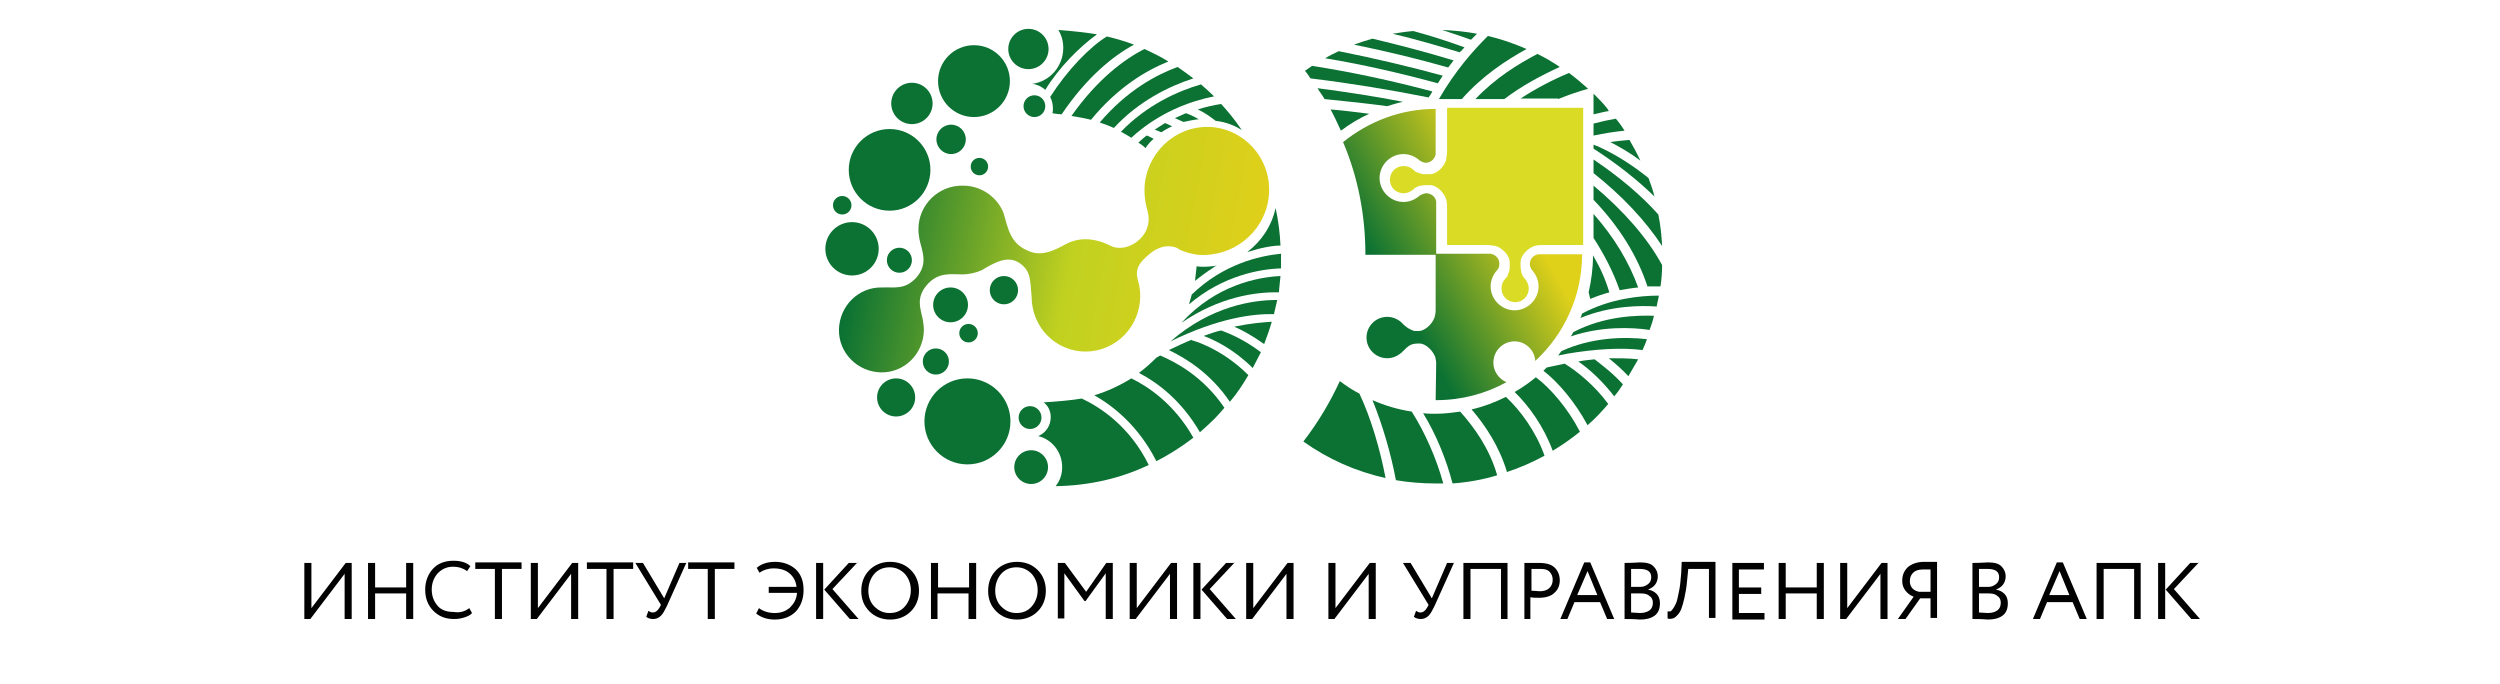 <?xml version="1.0" encoding="UTF-8"?> <!-- Generator: Adobe Illustrator 26.0.1, SVG Export Plug-In . SVG Version: 6.00 Build 0) --> <svg xmlns="http://www.w3.org/2000/svg" xmlns:xlink="http://www.w3.org/1999/xlink" id="Слой_1" x="0px" y="0px" viewBox="0 0 459.2 125.7" style="enable-background:new 0 0 459.2 125.7;" xml:space="preserve"> <style type="text/css"> .st0{fill:#020203;} .st1{fill:#0B7233;} .st2{fill:url(#SVGID_1_);} .st3{fill:#DADB25;} .st4{fill:url(#SVGID_00000069383703010270983170000007247619925365389751_);} </style> <g> <path class="st0" d="M57,113.7h-1.1v-10.3h1.3v8.3l6.3-8.3h1.1v10.3h-1.3v-8.3L57,113.7z"></path> <path class="st0" d="M74.6,113.7V109h-5.7v4.7h-1.3v-10.3h1.3v4.5h5.7v-4.5h1.3v10.3H74.6z"></path> <path class="st0" d="M86.2,111.7l0.5,0.9c-0.3,0.4-0.8,0.6-1.4,0.8c-0.6,0.2-1.2,0.3-1.9,0.3c-1.6,0-2.8-0.5-3.8-1.5 c-1-1-1.5-2.3-1.5-3.9c0-1.5,0.5-2.8,1.4-3.8s2.2-1.5,3.8-1.5c1.3,0,2.4,0.3,3.1,1l-0.6,0.9c-0.7-0.5-1.5-0.8-2.6-0.8 c-1.1,0-2,0.4-2.8,1.2c-0.7,0.8-1.1,1.8-1.1,3c0,1.2,0.4,2.2,1.1,3c0.7,0.8,1.7,1.1,2.9,1.1C84.5,112.6,85.4,112.3,86.2,111.7z"></path> <path class="st0" d="M87.3,104.5v-1.2h8.5v1.2h-3.6v9.2h-1.3v-9.2H87.3z"></path> <path class="st0" d="M98.6,113.7h-1.1v-10.3h1.3v8.3l6.3-8.3h1.1v10.3h-1.3v-8.3L98.6,113.7z"></path> <path class="st0" d="M107.8,104.5v-1.2h8.5v1.2h-3.6v9.2h-1.3v-9.2H107.8z"></path> <path class="st0" d="M126.1,103.3l-3.6,8c-0.4,0.8-0.7,1.4-1.1,1.8c-0.4,0.4-0.9,0.6-1.4,0.6c-0.5,0-0.9-0.1-1.3-0.4l0.4-1.1 c0.3,0.2,0.5,0.3,0.8,0.3c0.5,0,0.9-0.3,1.3-1l0.2-0.4l-4.7-7.7h1.4l3.9,6.5l2.8-6.5H126.1z"></path> <path class="st0" d="M126.4,104.5v-1.2h8.5v1.2h-3.6v9.2H130v-9.2H126.4z"></path> <path class="st0" d="M141.2,109v-1.2h5.1c-0.1-1.1-0.6-1.9-1.3-2.5c-0.7-0.6-1.7-0.9-2.9-0.9c-1,0-1.9,0.3-2.6,0.8l-0.5-0.9 c0.8-0.7,1.9-1.1,3.4-1.1c1.5,0,2.8,0.5,3.8,1.4c1,1,1.4,2.2,1.4,3.8c0,1.6-0.5,2.9-1.4,3.9c-1,1-2.3,1.5-3.9,1.5 c-1.4,0-2.5-0.4-3.4-1.1l0.5-1c0.8,0.6,1.8,0.9,2.9,0.9c1.1,0,2-0.3,2.8-1c0.7-0.7,1.2-1.5,1.3-2.7H141.2z"></path> <path class="st0" d="M149.9,113.7v-10.3h1.3v10.3H149.9z M157.5,103.3l-4.6,4.9l4.8,5.5h-1.6l-4.7-5.4l4.5-4.9H157.5z"></path> <path class="st0" d="M158.2,108.5c0-1.5,0.5-2.8,1.5-3.8s2.3-1.5,3.8-1.5c1.5,0,2.8,0.5,3.8,1.5c1,1,1.5,2.3,1.5,3.8 c0,1.5-0.5,2.8-1.5,3.8c-1,1-2.3,1.5-3.8,1.5c-1.5,0-2.8-0.5-3.8-1.5C158.7,111.3,158.2,110.1,158.2,108.5z M159.5,108.5 c0,1.2,0.4,2.2,1.1,2.9c0.8,0.8,1.7,1.2,2.8,1.2c1.2,0,2.1-0.4,2.8-1.2c0.7-0.8,1.1-1.8,1.1-3c0-1.2-0.4-2.2-1.1-3 c-0.8-0.8-1.7-1.2-2.8-1.2c-1.1,0-2.1,0.4-2.8,1.2S159.5,107.3,159.5,108.5z"></path> <path class="st0" d="M177.9,113.7V109h-5.7v4.7H171v-10.3h1.3v4.5h5.7v-4.5h1.3v10.3H177.9z"></path> <path class="st0" d="M181.5,108.5c0-1.5,0.5-2.8,1.5-3.8s2.3-1.5,3.8-1.5c1.5,0,2.8,0.5,3.8,1.5c1,1,1.5,2.3,1.5,3.8 c0,1.5-0.5,2.8-1.5,3.8c-1,1-2.3,1.5-3.8,1.5c-1.5,0-2.8-0.5-3.8-1.5C182,111.3,181.5,110.1,181.5,108.5z M182.8,108.5 c0,1.2,0.4,2.2,1.1,2.9c0.8,0.8,1.7,1.2,2.8,1.2c1.2,0,2.1-0.4,2.8-1.2c0.7-0.8,1.1-1.8,1.1-3c0-1.2-0.4-2.2-1.1-3 c-0.8-0.8-1.7-1.2-2.8-1.2c-1.1,0-2.1,0.4-2.8,1.2S182.8,107.3,182.8,108.5z"></path> <path class="st0" d="M194.3,113.7v-10.3h1.3l3.9,5.3l3.7-5.3h1.2v10.3h-1.3v-8.4l-3.7,5.1h-0.2l-3.7-5.1v8.3H194.3z"></path> <path class="st0" d="M208.6,113.7h-1.1v-10.3h1.3v8.3l6.3-8.3h1.1v10.3h-1.3v-8.3L208.6,113.7z"></path> <path class="st0" d="M219.2,113.7v-10.3h1.3v10.3H219.2z M226.8,103.3l-4.6,4.9l4.8,5.5h-1.6l-4.7-5.4l4.5-4.9H226.8z"></path> <path class="st0" d="M230,113.7h-1.1v-10.3h1.3v8.3l6.3-8.3h1.1v10.3h-1.3v-8.3L230,113.7z"></path> <path class="st0" d="M245.1,113.7H244v-10.3h1.3v8.3l6.3-8.3h1.1v10.3h-1.3v-8.3L245.1,113.7z"></path> <path class="st0" d="M267.1,103.3l-3.6,8c-0.4,0.8-0.7,1.4-1.1,1.8c-0.4,0.4-0.9,0.6-1.4,0.6c-0.5,0-0.9-0.1-1.3-0.4l0.4-1.1 c0.3,0.2,0.5,0.3,0.8,0.3c0.5,0,0.9-0.3,1.3-1l0.2-0.4l-4.7-7.7h1.4l3.9,6.5l2.8-6.5H267.1z"></path> <path class="st0" d="M275.7,113.7v-9.2h-5.6v9.2h-1.3v-10.3h8.1v10.3H275.7z"></path> <path class="st0" d="M281.3,113.7h-1.3v-10.3c0.2,0,0.6,0,1.3,0s1.2,0,1.4,0c1.4,0,2.3,0.3,2.9,0.9c0.6,0.6,0.9,1.4,0.9,2.3 c0,0.9-0.3,1.7-1,2.3c-0.6,0.6-1.6,0.9-2.8,0.9c-0.6,0-1.1,0-1.6-0.1V113.7z M282.9,104.5c-0.4,0-0.9,0-1.6,0v4 c0.6,0,1.1,0.1,1.5,0.1c0.8,0,1.4-0.2,1.8-0.6c0.4-0.4,0.6-0.9,0.6-1.5c0-0.6-0.2-1.1-0.6-1.5S283.7,104.5,282.9,104.5z"></path> <path class="st0" d="M286.6,113.7l4.4-10.4h1.1l4.4,10.4h-1.3l-1.3-3.1h-4.7l-1.3,3.1H286.6z M291.6,104.9l-1.9,4.4h3.7 L291.6,104.9z"></path> <path class="st0" d="M298.4,113.7v-10.3c1.5,0,2.5-0.1,2.8-0.1c1.2,0,2,0.2,2.5,0.7c0.5,0.5,0.8,1.1,0.8,1.9c0,0.6-0.2,1.1-0.5,1.5 c-0.3,0.4-0.8,0.7-1.3,0.9v0c0.7,0.1,1.2,0.4,1.6,0.8c0.4,0.4,0.6,1,0.6,1.7c0,1-0.3,1.8-1,2.3c-0.7,0.5-1.6,0.7-2.7,0.7 C300.1,113.7,299.2,113.7,298.4,113.7z M301.2,104.5c-0.3,0-0.8,0-1.6,0v3.3h1.7c0.6,0,1-0.2,1.4-0.5s0.6-0.7,0.6-1.3 C303.3,105,302.6,104.5,301.2,104.5z M301.3,109h-1.7v3.5c0.5,0,1,0.1,1.6,0.1c0.8,0,1.4-0.2,1.8-0.5c0.4-0.3,0.6-0.8,0.6-1.4 c0-0.5-0.2-1-0.6-1.2C302.6,109.1,302.1,109,301.3,109z"></path> <path class="st0" d="M313.9,113.7v-9.2h-3.8l-0.2,2c-0.1,1.3-0.3,2.4-0.5,3.3c-0.2,0.9-0.4,1.6-0.6,2.1c-0.2,0.5-0.5,0.9-0.8,1.2 c-0.3,0.3-0.6,0.5-0.8,0.5c-0.3,0.1-0.6,0.1-0.9,0l0-1.3c0.2,0,0.4,0,0.5,0c0.1,0,0.3-0.2,0.5-0.5c0.2-0.3,0.4-0.6,0.6-1.1 c0.2-0.5,0.3-1.2,0.5-2.1s0.3-2,0.4-3.3l0.1-2.1h6.2v10.3H313.9z"></path> <path class="st0" d="M318.2,113.7v-10.3h5.8v1.2h-4.6v3.3h4.1v1.2h-4.1v3.5h4.7v1.2H318.2z"></path> <path class="st0" d="M333.7,113.7V109H328v4.7h-1.3v-10.3h1.3v4.5h5.7v-4.5h1.3v10.3H333.7z"></path> <path class="st0" d="M339.1,113.7H338v-10.3h1.3v8.3l6.3-8.3h1.1v10.3h-1.3v-8.3L339.1,113.7z"></path> <path class="st0" d="M354.6,113.7v-3.8h-1.9l-2.7,3.8h-1.4l2.9-4.1c-0.6-0.2-1.1-0.6-1.5-1.1c-0.4-0.5-0.6-1.1-0.6-1.8 c0-1,0.3-1.8,1-2.5c0.7-0.6,1.7-1,3-1c0.2,0,0.7,0,1.2,0s1,0,1.2,0v10.3H354.6z M352.5,108.7h2.1v-4.1c-0.7,0-1.1,0-1.4,0 c-0.8,0-1.4,0.2-1.8,0.6c-0.4,0.4-0.6,0.9-0.6,1.6c0,0.5,0.2,1,0.5,1.3C351.6,108.4,352,108.6,352.5,108.7z"></path> <path class="st0" d="M362.3,113.7v-10.3c1.5,0,2.5-0.1,2.8-0.1c1.2,0,2,0.2,2.5,0.7c0.5,0.5,0.8,1.1,0.8,1.9c0,0.6-0.2,1.1-0.5,1.5 c-0.3,0.4-0.8,0.7-1.3,0.9v0c0.7,0.1,1.2,0.4,1.6,0.8c0.4,0.4,0.6,1,0.6,1.7c0,1-0.3,1.8-1,2.3c-0.7,0.5-1.6,0.7-2.7,0.7 C364,113.7,363.1,113.7,362.3,113.7z M365.1,104.5c-0.3,0-0.8,0-1.6,0v3.3h1.7c0.6,0,1-0.2,1.4-0.5s0.6-0.7,0.6-1.3 C367.2,105,366.5,104.5,365.1,104.5z M365.2,109h-1.7v3.5c0.5,0,1,0.1,1.6,0.1c0.8,0,1.4-0.2,1.8-0.5c0.4-0.3,0.6-0.8,0.6-1.4 c0-0.5-0.2-1-0.6-1.2C366.5,109.1,366,109,365.2,109z"></path> <path class="st0" d="M373.4,113.7l4.4-10.4h1.1l4.4,10.4H382l-1.3-3.1H376l-1.3,3.1H373.4z M378.3,104.9l-1.9,4.4h3.7L378.3,104.9z "></path> <path class="st0" d="M392,113.7v-9.2h-5.6v9.2h-1.3v-10.3h8.1v10.3H392z"></path> <path class="st0" d="M396.4,113.7v-10.3h1.3v10.3H396.4z M403.9,103.3l-4.6,4.9l4.8,5.5h-1.6l-4.7-5.4l4.5-4.9H403.9z"></path> </g> <g> <g> <path class="st1" d="M217,59.3c7-4.8,13.7-5.7,17.9-5.6c0.1-1,0.2-2,0.3-3C231.1,50.9,223.4,52.3,217,59.3z"></path> <path class="st1" d="M215,62.7c8.8-4.3,15.2-5.1,19-5c0.2-0.8,0.4-1.7,0.6-2.6C230.1,55.1,222.5,56.2,215,62.7z"></path> <path class="st1" d="M226.7,60c1.4,0.6,3.4,1.7,5.5,3.2c0.5-1.3,1-2.7,1.4-4.1C231.9,59.2,229.6,59.4,226.7,60z"></path> <path class="st1" d="M221.1,61.7c2.1,0.8,5.6,2.5,9,5.9c0.5-1,1-1.9,1.5-2.9c-3.4-2.6-6.5-3.7-7.3-4 C223.3,60.9,222.2,61.3,221.1,61.7z"></path> <path class="st1" d="M225.9,73.8c1.3-1.5,2.4-3.2,3.4-4.9c-5-5-10.3-6.4-10.4-6.4l0-0.1c-1.3,0.5-2.7,1.2-4.2,1.9 C217.8,65.8,222.3,68.5,225.9,73.8z"></path> <path class="st1" d="M235.3,47.4c0-0.3,0-0.5,0-0.8c-4,0.4-10.6,1.9-16.4,7.5c-0.2,0.6-0.3,1.2-0.5,1.8c6.2-5.3,13.1-6.5,16.9-6.6 C235.3,48.6,235.3,48,235.3,47.4z"></path> <path class="st1" d="M213.1,65.3c-0.2,0.1-0.5,0.3-0.7,0.4c-1,1-2,1.9-3.2,2.8c3.3,1.7,7.8,5,11.2,10.9c0.9-0.8,1.8-1.6,2.7-2.5 c0.6-0.6,1.2-1.3,1.8-2C220.9,69,215.7,66.4,213.1,65.3z"></path> <path class="st1" d="M212.4,84.7c2.4-1.2,4.7-2.7,6.8-4.3c-3.5-6.2-8.3-9.4-11.4-10.9c-2.1,1.3-4.4,2.4-6.8,3.1 C204.5,74.6,209.1,78.2,212.4,84.7z"></path> <path class="st1" d="M219.2,14.4c-0.9-0.7-1.9-1.4-2.9-2.1c-3.8,1.4-9.2,4.2-14.3,10.2c0.9,0.3,1.7,0.6,2.6,1 C209.1,18.6,214.8,15.8,219.2,14.4z"></path> <path class="st1" d="M210.2,9c-3.7,1.9-8.6,5.5-13.4,12.3c1.2,0.2,2.4,0.4,3.6,0.7c4.9-6,10.2-9.1,14.2-10.7 C213.2,10.4,211.7,9.7,210.2,9z"></path> <path class="st1" d="M220.6,15.5c-4.2,1.2-10,3.8-14.7,8.7c0.7,0.4,1.3,0.7,1.9,1.1c5-4.6,10.7-6.7,15.2-7.6 C222.3,17,221.4,16.2,220.6,15.5z"></path> <circle class="st1" cx="178.9" cy="14.9" r="6.6"></circle> <circle class="st1" cx="164.6" cy="73" r="3.5"></circle> <circle class="st1" cx="163.4" cy="31.2" r="7.5"></circle> <circle class="st1" cx="156.5" cy="45.7" r="4.9"></circle> <circle class="st1" cx="174.6" cy="56" r="3.2"></circle> <circle class="st1" cx="177.7" cy="77.4" r="7.9"></circle> <circle class="st1" cx="188.9" cy="9" r="3.7"></circle> <circle class="st1" cx="167.5" cy="19" r="3.8"></circle> <circle class="st1" cx="190" cy="19.5" r="2"></circle> <circle class="st1" cx="154.7" cy="37.7" r="1.7"></circle> <circle class="st1" cx="171.9" cy="66.4" r="2.4"></circle> <circle class="st1" cx="174.7" cy="25.6" r="2.7"></circle> <circle class="st1" cx="179.9" cy="30.6" r="1.6"></circle> <circle class="st1" cx="184.4" cy="53.3" r="2.6"></circle> <circle class="st1" cx="165.2" cy="47.8" r="2.3"></circle> <circle class="st1" cx="177.9" cy="61.2" r="1.7"></circle> <circle class="st1" cx="189.2" cy="76.7" r="2.1"></circle> <circle class="st1" cx="189.4" cy="85.8" r="3.1"></circle> <path class="st1" d="M193,76.6c0,1.6-0.9,2.9-2.3,3.5c2.5,0.6,4.4,2.9,4.4,5.7c0,1.3-0.4,2.5-1.2,3.5c6.1-0.1,11.9-1.4,17.1-3.9 c-3.5-7.1-8.9-10.6-12.3-12.2c-1.6,0.3-5,0.6-7,0.7C192.5,74.5,193,75.5,193,76.6z"></path> <path class="st1" d="M194.4,5.5c0.6,1,0.9,2.1,0.9,3.3c0,3.4-2.5,6.2-5.7,6.6c0.9,0.1,1.7,0.5,2.4,1.1c2.5-4.1,6.3-7.9,9.5-10.2 C199.6,6,197.1,5.7,194.4,5.5z"></path> <path class="st1" d="M203.3,6.7c-3.1,1.9-7.2,6.1-10.4,11.1c0.3,0.6,0.5,1.3,0.5,2.1c0,0.3,0,0.6-0.1,0.9c0.6,0.1,1.3,0.2,1.7,0.2 c4.6-6.8,9.4-10.7,13.3-12.8C206.7,7.6,205,7.1,203.3,6.7z"></path> <path class="st1" d="M234.3,38.2c-0.7,3.3-2.6,6.1-5.2,8.1c0.8-0.2,1.6-0.5,2.5-0.7c1.3-0.3,2.6-0.5,3.6-0.5 C235.1,42.8,234.8,40.5,234.3,38.2z"></path> <path class="st1" d="M228.1,23.9c-1.4-2.1-2.8-3.7-3.8-4.8c-1.3,0.2-2.7,0.5-4.3,1c0.7,0.3,1.9,1,3.3,2.1 C225.1,22.4,226.7,23,228.1,23.9z"></path> <path class="st1" d="M221.1,49c-0.4,0-0.9,0-1.3-0.1c-0.1,0.9-0.2,1.9-0.3,2.7c1.1-0.9,2.2-1.7,3.3-2.4c0,0,0.1,0,0.1-0.1 c0.1-0.1,0.3-0.2,0.4-0.2c0.1,0,0.1-0.1,0.2-0.1C222.7,48.9,221.9,49,221.1,49z"></path> <path class="st1" d="M211.9,25.5c-0.6-0.3-1.1-0.6-1.3-0.6c-0.5,0.4-1,0.8-1.5,1.3c0.5,0.3,0.9,0.6,1.3,1 C210.8,26.6,211.3,26,211.9,25.5z"></path> <path class="st1" d="M215.3,23.2c-0.6-0.3-1.1-0.5-1.3-0.6c-0.6,0.4-1.3,0.8-1.9,1.2c0.3,0.1,0.7,0.3,1.2,0.5 C213.9,23.9,214.6,23.5,215.3,23.2z"></path> <path class="st1" d="M220.2,21.9c-1.4-0.8-2.3-1.1-2.4-1.1c-0.7,0.3-1.3,0.6-2,0.9c0.4,0.2,1,0.4,1.6,0.7 C218.3,22.2,219.2,22,220.2,21.9z"></path> <linearGradient id="SVGID_1_" gradientUnits="userSpaceOnUse" x1="140.83" y1="131.004" x2="214.166" y2="131.004" gradientTransform="matrix(0.983 0.185 -0.185 0.983 43.69 -115.497)"> <stop offset="9.561744e-03" style="stop-color:#0B7233"></stop> <stop offset="0.542" style="stop-color:#C1D120"></stop> <stop offset="0.992" style="stop-color:#DFD01A"></stop> </linearGradient> <path class="st2" d="M233,36.5c0.9-6.4-3.5-12.2-9.8-13.1c-6.3-0.8-12,3.7-12.9,10.1c-0.2,1.9,0,3.7,0.5,5.3c0,0,0,0,0,0.1 c0.4,1.3,0.3,3.4-1.5,5.1c-1.5,1.4-3.7,2-5.4,1.1c-2-1-4.7-1.7-7.4-0.6l0,0c-1.5,0.6-4.7,3.1-7.8,1.5c-3.9-1.6-3.7-5.9-4.7-7.6 c0,0,0,0,0,0c-1.3-2.5-4-4.3-7.1-4.3c-4.5-0.1-8.2,3.5-8.2,8c0,0.7,0.1,1.3,0.2,1.9c0,0,0,0,0,0c0.4,2,1.7,4.4-0.6,7 c-2.1,2.3-4.1,1.7-6.1,1.8c0,0,0,0,0,0c0,0,0.1,0,0.1,0c-0.1,0-0.2,0-0.3,0c-4.3-0.1-7.8,3.4-7.9,7.7c-0.1,4.3,3.4,7.8,7.7,7.9 c4.3,0.1,7.8-3.4,7.9-7.7c0-0.7-0.1-1.4-0.2-2c0,0,0,0,0,0c0,0,0,0,0,0c-0.4-2-1.3-3.9,0.7-6.3c2.1-2.5,4.5-2,6.5-2c0,0,0,0,0,0 c0,0,0,0,0,0c0,0,0,0,0,0c0,0,0,0,0,0c1.3,0,2.6-0.3,3.7-0.8c0.2-0.1,0.3-0.2,0.3-0.2c2.4-1.4,4.6-2.5,6.7-1c2,1.5,1.8,3,2.1,6.3 c0,0,0,0,0,0.1c0,0.9,0.2,1.8,0.4,2.6c1.6,5.4,7.2,8.4,12.5,6.7c5.3-1.7,8.2-7.4,6.6-12.7c-0.6-2.1,0.4-3.3,2.2-4.8 c2.8-2.3,5.1-1,5.1-1s0.1,0,0.1,0.1c1.1,0.6,2.3,0.9,3.6,1.1C226.4,47.3,232.1,42.8,233,36.5z"></path> </g> <g> <path class="st3" d="M265.8,19.8v7.7c0,0.8-0.1,1.4-0.2,2c-0.5,1.4-1.9,2.5-2.9,2.5l-0.9,0c-0.3,0-0.6,0-0.8-0.1 c-0.3-0.1-0.6-0.2-0.9-0.3c-0.2-0.1-0.3-0.3-0.5-0.4c-0.5-0.5-1.1-0.7-1.8-0.7c-1.4,0-2.5,1.1-2.5,2.5c0,0,0,0,0,0c0,0,0,0,0,0 c0,1.4,1.1,2.5,2.5,2.5c0.7,0,1.3-0.3,1.8-0.7c0.1-0.1,0.3-0.3,0.5-0.4c0.3-0.1,0.6-0.3,0.9-0.3c0.2,0,0.5-0.1,0.8-0.1l0.9,0 c1,0,2.4,1.1,2.9,2.5c0.2,0.6,0.2,1.2,0.2,2v6.5h7c0.8,0,1.4,0.1,2,0.2c1.4,0.5,2.5,1.9,2.5,2.9l0,0.9c0,0.3,0,0.6-0.1,0.8 c-0.1,0.3-0.2,0.6-0.3,0.9c-0.1,0.2-0.3,0.3-0.4,0.5c-0.5,0.5-0.7,1.1-0.7,1.8c0,1.4,1.1,2.5,2.5,2.5c0,0,0,0,0,0c0,0,0,0,0,0 c1.4,0,2.5-1.1,2.5-2.5c0-0.7-0.3-1.3-0.7-1.8c-0.1-0.1-0.3-0.3-0.4-0.5c-0.1-0.3-0.3-0.6-0.3-0.9c0-0.2-0.1-0.5-0.1-0.8l0-0.9 c0-1,1.1-2.4,2.5-2.9c0.6-0.2,1.2-0.2,2-0.2h7V19.8H265.8z"></path> <g> <linearGradient id="SVGID_00000092417779110953777280000000938011189580098972_" gradientUnits="userSpaceOnUse" x1="247.162" y1="56.363" x2="283.828" y2="35.194"> <stop offset="0.21" style="stop-color:#0B7233"></stop> <stop offset="0.858" style="stop-color:#DFD01A"></stop> </linearGradient> <path style="fill:url(#SVGID_00000092417779110953777280000000938011189580098972_);" d="M250.8,46.8l12.9,0V57 c0,0.5-0.1,0.9-0.2,1.3c-0.5,1.4-1.9,2.5-2.9,2.5l-0.8,0c-1-0.3-1.8-0.9-2.4-1.6c-0.7-0.6-1.6-1-2.6-1c-2.1,0-3.8,1.7-3.8,3.8 c0,2.1,1.7,3.8,3.8,3.8c1,0,1.9-0.4,2.6-1c1-0.9,1.4-1.7,3-1.7c0.2,0,0.3,0,0.5,0c1,0.1,2.2,1.2,2.7,2.4c0.1,0.4,0.2,0.8,0.2,1.3 l-0.1,6.7c0,0,0.1,0,0.1,0c4.7,0,9.1-1.2,12.9-3.3c-1.4-0.6-2.4-2-2.4-3.6c0-2.1,1.7-3.9,3.9-3.9c2,0,3.7,1.6,3.8,3.6 c5.3-4.9,8.6-11.9,8.6-19.6c0,0,0,0,0,0h-7.8v0c-1,0-1.8,0.8-1.8,1.8c0,0.4,0.2,0.8,0.4,1.1h0c0.7,0.8,1.2,1.8,1.2,3 c0,2.4-2,4.4-4.4,4.4c-2.4,0-4.4-2-4.4-4.4c0-1.2,0.5-2.2,1.2-3h0c0.3-0.3,0.4-0.7,0.4-1.2c0-1-0.8-1.7-1.7-1.8v0h-9.9v-9.6 c-0.1-0.8-0.9-1.5-1.8-1.5c-0.4,0-0.8,0.2-1.2,0.4v0c-0.8,0.7-1.8,1.2-3,1.2c-2.4,0-4.4-2-4.4-4.4c0-2.4,2-4.4,4.4-4.4 c1.2,0,2.2,0.5,3,1.2v0c0.3,0.2,0.7,0.4,1.1,0.4c0.9,0,1.6-0.7,1.8-1.5V20c-6.4,0-12.3,2.3-17,6.1c0,0,0,0,0,0 C249.5,32.7,250.8,39.7,250.8,46.8z"></path> </g> <path class="st1" d="M295.5,65.8c1.1,0.9,2.4,2,3.6,3.3c0.6-1,1.2-2.1,1.8-3.1C299.2,65.8,297.4,65.8,295.5,65.8z"></path> <path class="st1" d="M292.9,66c-1,0.1-2,0.2-3,0.4c2.2,1.5,4.6,3.8,6.6,6.4c0.6-0.7,1.1-1.4,1.6-2.2 C296.3,68.6,294.3,67.1,292.9,66z"></path> <path class="st1" d="M263.1,16.8c-7.5-2-15-3.6-22.1-4.7c-0.4,0.3-0.9,0.6-1.3,0.9c0.4,0.5,0.7,0.9,1,1.4 c7.4,0.9,14.7,2.1,21.7,3.5C262.7,17.5,262.9,17.2,263.1,16.8z"></path> <path class="st1" d="M271.3,6.2c-2.1-0.4-4.2-0.6-6.4-0.7c1.8,0.6,3.6,1.2,5.3,1.8C270.6,6.9,271,6.5,271.3,6.2z"></path> <path class="st1" d="M267,11.1c-4.9-1.5-9.9-2.8-14.9-4c-1.1,0.3-2.3,0.7-3.4,1.1c5.9,1.2,11.7,2.6,17.3,4.2 C266.3,12,266.7,11.5,267,11.1z"></path> <path class="st1" d="M269,8.7c-3-1.1-6.1-2.1-9.4-3c-1.3,0.1-2.5,0.3-3.8,0.5c4.2,1,8.3,2.2,12.3,3.4C268.5,9.3,268.7,9,269,8.7z"></path> <path class="st1" d="M265,13.9c-6.2-1.7-12.6-3.2-19.1-4.5c-0.8,0.4-1.7,0.8-2.5,1.3c6.7,1.1,13.7,2.7,20.7,4.6 C264.4,14.8,264.7,14.4,265,13.9z"></path> <path class="st1" d="M295.8,26.1c1.9,1,3.8,2.1,5.5,3.4c-0.6-1.3-1.3-2.6-2-3.8C298.2,25.8,297,25.9,295.8,26.1z"></path> <path class="st1" d="M263.7,76c-0.8,0-1.5,0-2.3-0.1c2.4,3.9,4.3,8.6,5.4,12.9c2.8-0.2,5.6-0.7,8.2-1.5c-1.4-4.9-4.2-8.8-6.8-11.7 C266.8,75.8,265.3,76,263.7,76z"></path> <path class="st1" d="M276.6,72.9c-2,1-4.1,1.8-6.3,2.3c2.5,2.9,5.1,6.8,6.5,11.5c2.4-0.8,4.7-1.8,6.9-3 C282.1,79.2,279.2,75.3,276.6,72.9z"></path> <path class="st1" d="M254.8,19.5c1-0.3,1.9-0.6,2.9-0.8c-5.1-1-10.4-1.8-15.7-2.5c0.4,0.7,0.9,1.3,1.3,2 C247.3,18.6,251.1,19,254.8,19.5z"></path> <path class="st1" d="M252.1,73.5c1.9,4.7,3.4,9.9,4.3,14.7c2.3,0.4,4.8,0.6,7.2,0.6c0.5,0,1,0,1.5,0c-1.2-4.4-3.3-9.3-5.8-13.2 C256.7,75.2,254.4,74.5,252.1,73.5z"></path> <path class="st1" d="M244.4,20.1c0.7,1.3,1.3,2.6,1.9,3.9c1.6-1.2,3.4-2.3,5.2-3.1C249.1,20.6,246.8,20.3,244.4,20.1z"></path> <path class="st1" d="M289,61c-0.2,0.3-0.3,0.6-0.5,0.8c5.6-1.9,11.2-1.7,14.5-1.2c0.3-0.8,0.6-1.7,0.8-2.6 C300.8,57.9,294.7,58,289,61z"></path> <path class="st1" d="M290.6,57.6c-0.1,0.3-0.2,0.6-0.3,0.8c5.6-2.3,11.1-2.3,14-2.1c0.1-0.7,0.3-1.3,0.4-2 C301.4,54.3,295.8,54.8,290.6,57.6z"></path> <path class="st1" d="M292.6,46.9c0,0,0,0.1,0,0.1c0,2.3-0.3,4.5-0.8,6.7c0.1,0.4,0.2,0.8,0.3,1.2c1.2-0.5,2.4-0.9,3.5-1.2 C294.9,51.3,293.9,49.1,292.6,46.9z"></path> <path class="st1" d="M246.1,70c-1.8,3.9-4,7.6-6.7,11.1c4.5,3.2,9.6,5.5,15.1,6.7c-1-5.2-2.6-10.8-4.8-15.5 C248.5,71.7,247.3,70.9,246.1,70z"></path> <path class="st1" d="M282.1,69.3c-1.2,1-2.5,1.9-3.9,2.7c2.6,2.5,5.4,6.4,7,10.8c1.8-1.1,3.4-2.2,5-3.5 C288,75,284.7,71.2,282.1,69.3z"></path> <path class="st1" d="M287.4,66.8c-1.1,0.2-2.2,0.5-3.3,0.7c-0.2,0.2-0.4,0.4-0.6,0.6c2.7,2.1,5.8,5.7,8.1,10 c1.4-1.2,2.6-2.5,3.8-3.9C293,70.9,289.7,68.2,287.4,66.8z"></path> <path class="st1" d="M286.8,64.5c-0.2,0.3-0.4,0.5-0.6,0.8c0.5-0.1,1-0.2,1.5-0.3l0,0c0,0,0,0,0,0c5.2-0.9,10.2-1.2,14-0.7 c0.3-0.7,0.6-1.3,0.8-2C298.2,61.8,292.2,62,286.8,64.5z"></path> <path class="st1" d="M276.3,18.2c3.3-2.5,6.9-4.4,10.2-5.9c-1.3-0.9-2.7-1.7-4.1-2.4c-3.6,1.9-7.7,4.4-11.4,8.3H276.3z"></path> <path class="st1" d="M268.5,18.2c3.8-4.3,8.1-7.1,11.9-9.2c-2.3-1-4.6-1.8-7.1-2.4c-2.8,2.8-6,6.4-9,11.6c0.2,0,0.4,0,0.6,0H268.5 z"></path> <path class="st1" d="M292.7,39.3v4.4c2,3.1,3.6,6.2,4.8,9.6c1.2-0.2,2.3-0.4,3.4-0.5C299.2,48.1,296.5,43.6,292.7,39.3z"></path> <path class="st1" d="M292.7,34.1v2.6c4.8,5,8.1,10.4,9.9,15.9c0.9,0,1.7,0,2.4,0c0.2-1.3,0.3-2.6,0.3-3.9 C302.6,43.7,298.2,38.7,292.7,34.1z"></path> <path class="st1" d="M304.6,39.4c-3.2-3.6-7.3-7-11.9-10.1v2.5c5.3,4.2,9.6,8.8,12.6,13.4C305.2,43.3,305,41.3,304.6,39.4z"></path> <path class="st1" d="M292.7,27.3c4.2,2.7,8,5.7,11.2,8.8c-0.3-1.2-0.7-2.3-1.1-3.4c-3-2.4-6.1-4.4-9.5-5.9c0,0-0.1,0-0.3-0.1 c-0.1-0.1-0.2-0.1-0.3-0.1V27.3z"></path> <path class="st1" d="M292.7,24.9c1.9-0.4,3.8-0.7,5.7-0.9c-0.5-0.8-1-1.5-1.6-2.2c-1.2,0.2-2.6,0.5-4.1,0.9V24.9z"></path> <path class="st1" d="M286.2,18.2c1.9-0.8,3.8-1.4,5.5-1.9c-1.1-1-2.3-2-3.5-2.9c-2.9,1.2-6,2.8-8.9,4.7H286.2z"></path> <path class="st1" d="M295.2,19.9c-0.7-0.9-1.5-1.7-2.3-2.5c0,0,0,0,0,0c-0.1-0.1-0.1-0.1-0.2-0.2v3.5v0.3c1-0.2,2-0.5,2.8-0.6 C295.4,20.2,295.3,20,295.2,19.9z"></path> </g> </g> </svg> 